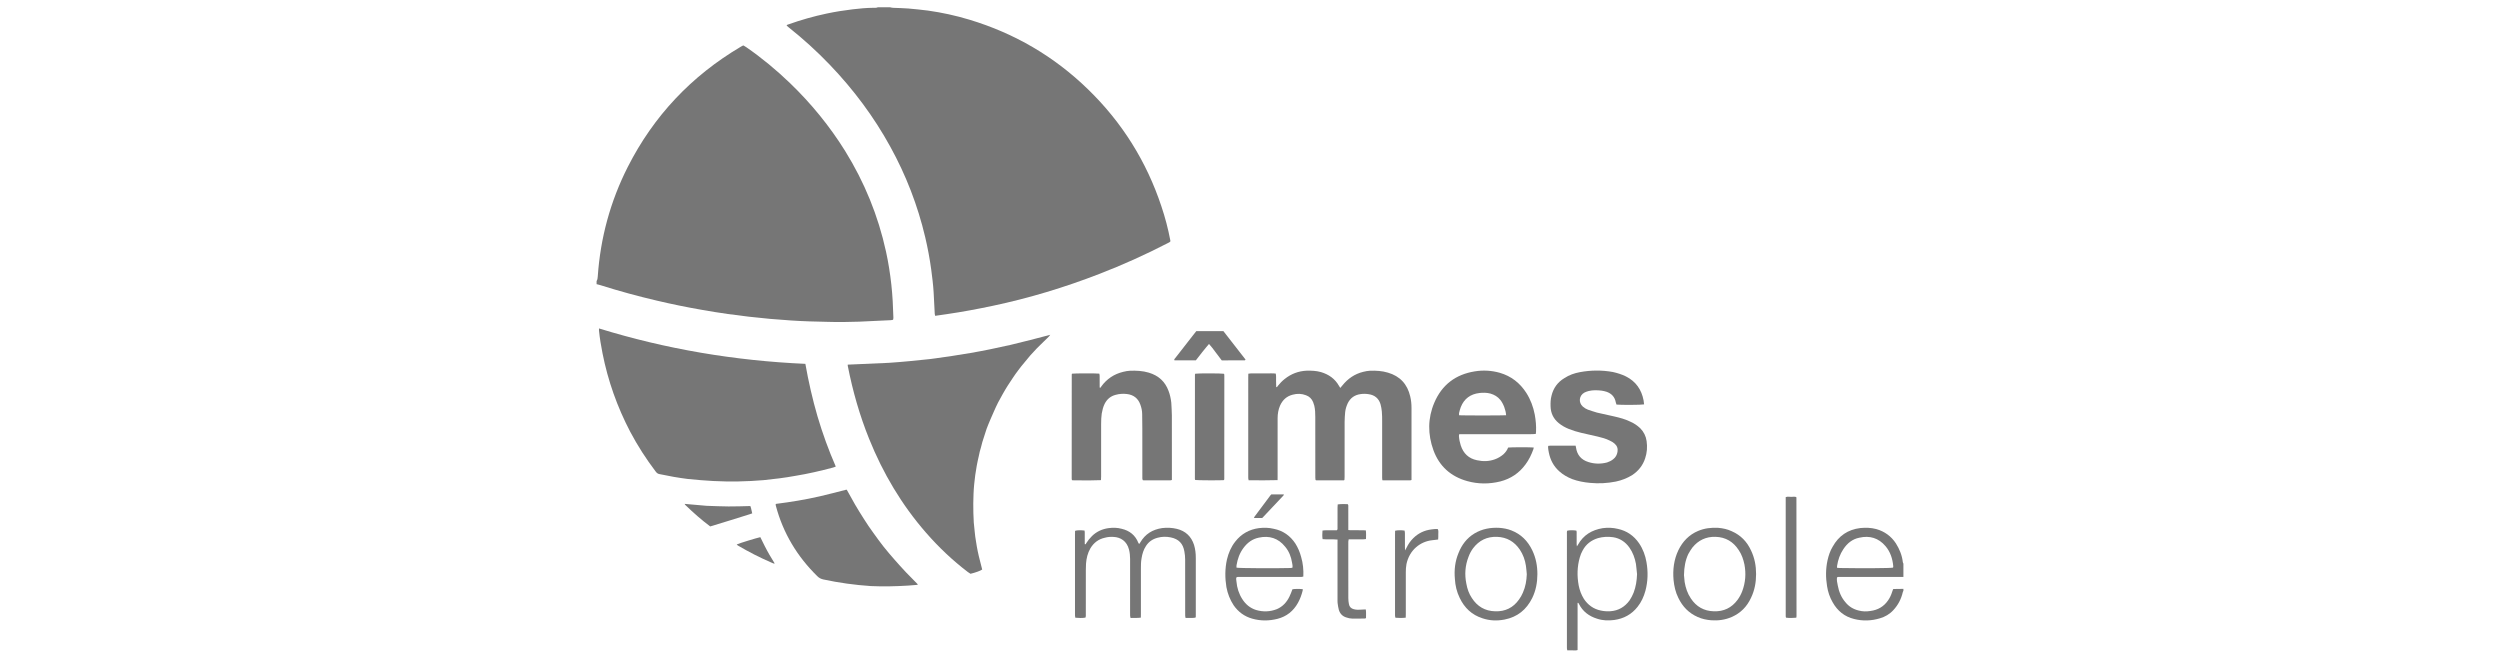 <?xml version="1.0" encoding="utf-8"?>
<!-- Generator: Adobe Illustrator 16.0.0, SVG Export Plug-In . SVG Version: 6.00 Build 0)  -->
<!DOCTYPE svg PUBLIC "-//W3C//DTD SVG 1.1//EN" "http://www.w3.org/Graphics/SVG/1.1/DTD/svg11.dtd">
<svg version="1.1" id="Calque_1" xmlns="http://www.w3.org/2000/svg" xmlns:xlink="http://www.w3.org/1999/xlink" x="0px" y="0px"
	 width="352px" height="92px" viewBox="0 0 352 92" enable-background="new 0 0 352 92" xml:space="preserve">
<g display="none">
	<path display="inline" fill-rule="evenodd" clip-rule="evenodd" fill="#767676" d="M267.441,40.997
		c0.118-2.451,0.132-4.913,0.388-7.35c0.25-2.391,0.629-4.782,1.165-7.124c0.683-2.989,1.705-5.875,3.702-8.297
		c1.472-1.785,3.276-2.962,5.659-3.117c3.233-0.211,6.146,0.618,8.615,2.73c0.574,0.492,0.979,1.254,1.287,1.967
		c0.373,0.861-0.166,1.549-0.699,2.207c-0.763,0.939-1.604,1.845-2.195,2.888c-2.311,4.069-0.342,8.512,3.703,10.047
		c2.748,1.044,6.168-0.364,7.607-3.092c1.198-2.272,1.168-4.673,0.729-7.106c-0.477-2.646-1.683-4.978-3.158-7.192
		c-0.13-0.196-0.061-0.524-0.085-0.791c0.23,0.093,0.517,0.127,0.683,0.286c2.769,2.658,5.523,5.331,8.279,8.002
		c4.052,3.927,8.103,7.855,12.152,11.785c0.541,0.525,1.131,1.014,1.592,1.603c1.2,1.535,1.079,3.937-0.298,5.317
		c-1.895,1.901-3.848,3.745-5.776,5.612c-1.325,1.283-2.653,2.566-3.979,3.85c-3.978,3.852-7.952,7.705-11.938,11.549
		c-0.173,0.166-0.45,0.225-0.679,0.334c0.015-0.287-0.065-0.625,0.058-0.854c0.623-1.16,1.362-2.26,1.941-3.441
		c1.267-2.584,1.771-5.352,1.362-8.191c-0.388-2.691-1.909-5.203-5.222-5.917c-2.566-0.552-5.057,0.39-6.786,2.929
		c-1.609,2.363-1.546,4.865-0.178,7.305c0.547,0.975,1.267,1.877,2.026,2.701c1.17,1.27,1.279,2.324,0.204,3.68
		c-0.914,1.15-2.134,1.887-3.458,2.439c-1.779,0.742-3.639,1.119-5.58,1.004c-1.871-0.109-3.494-0.807-4.864-2.076
		c-1.864-1.725-2.963-3.918-3.82-6.266c-0.925-2.535-1.433-5.166-1.8-7.816c-0.263-1.908-0.347-3.842-0.444-5.768
		c-0.065-1.275-0.013-2.556-0.013-3.834C267.561,40.998,267.501,40.997,267.441,40.997z"/>
	<path display="inline" fill-rule="evenodd" clip-rule="evenodd" fill="#767676" d="M34.313,37.772
		c0.003-5.247,1.238-9.147,4.175-12.388c1.732-1.912,3.873-3.228,6.391-3.927c2.05-0.57,4.13-0.648,6.167-0.216
		c3.364,0.716,6.184,2.367,7.86,5.518c0.872,1.639,1.161,3.368,0.176,5.101c-0.671,1.18-2.072,1.775-3.398,1.464
		c-1.436-0.337-2.422-1.53-2.499-2.942c-0.052-0.947,0.214-1.763,0.741-2.54c0.134-0.197,0.155-0.624,0.03-0.816
		c-0.742-1.142-1.849-1.816-3.142-2.153c-3.835-0.996-6.645,1.146-8.131,4.012c-1.094,2.108-1.621,4.351-1.642,6.709
		c-0.013,1.315-0.048,2.646,0.13,3.942c0.427,3.106,1.486,5.939,4.081,7.942c2.471,1.91,6.291,1.658,8.418-0.52
		c0.691-0.707,0.715-0.929,0.186-1.769c-1.132-1.798-0.508-4.137,1.455-4.89c2.125-0.814,3.991,0.207,4.38,2.542
		c0.452,2.715-0.836,4.802-2.783,6.517c-2.771,2.443-6.079,3.293-9.691,2.963c-5.196-0.475-8.895-3.223-11.226-7.799
		C34.778,42.141,34.281,39.542,34.313,37.772z"/>
	<path display="inline" fill-rule="evenodd" clip-rule="evenodd" fill="#767676" d="M239.564,40.921
		c-0.026-1.34,0.568-2.369,1.474-3.25c2.302-2.236,4.614-4.46,6.923-6.689c3.785-3.655,7.57-7.311,11.354-10.968
		c0.98-0.947,1.955-1.9,2.933-2.851c0.075-0.073,0.141-0.178,0.231-0.208c0.2-0.068,0.413-0.099,0.62-0.145
		c-0.02,0.21,0.036,0.474-0.069,0.623c-0.649,0.926-1.362,1.808-2.004,2.739c-1.871,2.717-3.422,5.599-4.525,8.721
		c-1.11,3.143-1.806,6.355-1.91,9.692c-0.032,1.043-0.232,2.096-0.144,3.125c0.198,2.289,0.446,4.58,0.826,6.843
		c0.604,3.586,1.963,6.922,3.824,10.027c1.14,1.898,2.492,3.67,3.725,5.516c0.174,0.262,0.365,0.818,0.266,0.9
		c-0.385,0.324-0.605-0.139-0.836-0.361c-2.819-2.727-5.625-5.465-8.442-8.193c-3.931-3.805-7.865-7.607-11.804-11.406
		c-0.828-0.798-1.779-1.499-2.143-2.659C239.716,41.908,239.661,41.408,239.564,40.921z"/>
	<path display="inline" fill-rule="evenodd" clip-rule="evenodd" fill="#767676" d="M189.529,37.254c0,1.344-0.069,2.692,0.02,4.03
		c0.089,1.352,0.246,2.712,0.534,4.034c0.35,1.602,1.35,2.432,2.839,2.612c1.561,0.189,3.146-0.555,3.869-1.834
		c0.642-1.134,0.968-2.361,0.979-3.662c0.015-1.931,0.004-3.862,0.003-5.794c0-0.167,0-0.336-0.012-0.503
		c-0.087-1.252-0.707-1.86-1.954-1.915c-1.111-0.05-1.47-0.687-1.012-1.71c0.516-1.149,1.473-1.8,2.592-2.116
		c0.992-0.28,2.054-0.392,3.088-0.415c1.381-0.03,2.386,0.803,2.583,2.168c0.165,1.148,0.146,2.326,0.158,3.491
		c0.022,2.121,0.02,4.241,0.001,6.361c-0.01,1.089-0.115,2.179-0.099,3.267c0.009,0.62,0.082,1.272,0.294,1.848
		c0.329,0.893,1.096,1.238,2.021,1.16c0.551-0.049,0.714,0.176,0.775,0.695c0.139,1.176-0.586,1.828-1.439,2.291
		c-1.264,0.688-2.654,1.035-4.109,0.984c-1.227-0.043-2.139-0.895-2.555-2.326c-0.175-0.6-0.346-0.668-0.78-0.211
		c-1.423,1.5-3.179,2.334-5.212,2.48c-3.025,0.221-6.072-1.133-7.262-4.342c-0.573-1.544-0.67-3.147-0.674-4.765
		c-0.004-1.932,0.02-3.864-0.013-5.795c-0.011-0.662-0.124-1.327-0.245-1.98c-0.104-0.554-0.542-0.824-1.043-0.982
		c-0.197-0.062-0.415-0.059-0.621-0.1c-0.37-0.072-1.043-0.118-1.058-0.24c-0.069-0.576-0.116-1.247,0.12-1.747
		c0.466-0.993,1.411-1.58,2.434-1.85c0.998-0.263,2.056-0.398,3.088-0.404c1.536-0.01,2.605,1.071,2.659,2.611
		c0.054,1.551,0.011,3.106,0.011,4.659C189.517,37.254,189.523,37.254,189.529,37.254z"/>
	<path display="inline" fill-rule="evenodd" clip-rule="evenodd" fill="#767676" d="M81.466,41.131c0,1.596,0.053,3.194-0.013,4.787
		c-0.09,2.185,0.74,2.583,2.467,2.957c0.505,0.109,0.559,0.268,0.484,0.758c-0.243,1.604-1.494,2.371-3.097,2.5
		c-1.676,0.137-3.12-0.344-4.095-1.809c-0.307-0.461-0.589-0.338-0.938-0.088c-1.819,1.307-3.827,2.143-6.089,2
		c-2.987-0.189-5.496-1.355-6.749-4.252c-1.375-3.179-0.44-6.865,3.057-8.505c2.93-1.375,5.97-1.325,9.03-0.547
		c0.547,0.14,0.708,0.009,0.687-0.488c-0.049-1.106-0.009-2.229-0.194-3.313c-0.228-1.329-1.232-1.971-2.484-2.276
		c-1.13-0.274-2.214,0.005-3.283,0.297c-0.151,0.042-0.271,0.5-0.268,0.764c0.021,1.24-0.188,2.409-1.394,3.011
		c-1.793,0.896-3.874-0.017-4.072-2.112c-0.191-2.02,1.268-3.42,2.855-4.165c2.194-1.029,4.524-1.118,6.891-1.004
		c1.7,0.082,3.333,0.387,4.78,1.326c1.156,0.751,1.976,1.792,2.098,3.2c0.201,2.313,0.316,4.633,0.469,6.95
		C81.561,41.126,81.514,41.128,81.466,41.131z M76.216,44.712c0-0.293-0.026-0.589,0.005-0.879c0.112-1.054-0.458-1.639-1.347-2.012
		c-1.077-0.451-2.185-0.459-3.325-0.288c-2.723,0.409-3.591,3.083-2.449,5.13c0.838,1.503,2.864,2.224,4.55,1.513
		C75.742,47.293,76.429,46.938,76.216,44.712z"/>
	<path display="inline" fill-rule="evenodd" clip-rule="evenodd" fill="#767676" d="M168.905,29.607
		c3.982,0.025,7.219,1.508,9.357,4.969c1.425,2.305,1.822,4.855,1.565,7.542c-0.19,2.006-0.786,3.843-1.955,5.488
		c-1.462,2.057-3.403,3.416-5.845,4.09c-1.94,0.537-3.902,0.635-5.848,0.199c-3.117-0.695-5.521-2.432-7.107-5.242
		c-1.207-2.139-1.472-4.459-1.344-6.864c0.228-4.307,3.175-8.098,7.169-9.516C166.205,29.809,167.528,29.604,168.905,29.607z
		 M173.913,41.341c0.101-1.99-0.147-4.155-1.34-6.111c-0.891-1.46-2.129-2.472-3.909-2.461c-1.733,0.011-2.991,0.905-3.853,2.407
		c-0.719,1.251-1.002,2.63-1.081,4.021c-0.069,1.221,0.102,2.459,0.215,3.686c0.143,1.534,0.704,2.921,1.639,4.145
		c0.865,1.135,2.047,1.814,3.451,1.775c1.493-0.041,2.713-0.785,3.554-2.064C173.619,45.172,173.934,43.421,173.913,41.341z"/>
	<path display="inline" fill-rule="evenodd" clip-rule="evenodd" fill="#767676" d="M145.817,40.23c0-1.974,0.001-3.947,0-5.92
		c0-0.951-0.002-0.938-0.922-0.959c-0.607-0.014-1.213-0.066-1.819-0.111c-0.463-0.034-0.64-0.35-0.7-0.758
		c-0.191-1.297,0.608-2.25,1.978-2.359c1.437-0.116,1.451-0.116,1.434-1.563c-0.022-1.8,0.167-3.565,0.954-5.205
		c0.977-2.039,2.614-3.246,4.819-3.757c1.678-0.389,3.342-0.332,4.987,0.053c1.789,0.418,3.426,1.149,4.401,2.849
		c0.91,1.587,0.506,3.472-0.923,4.389c-0.957,0.615-2.297,0.504-3.228-0.267c-0.819-0.679-1.188-2.009-0.822-2.974
		c0.291-0.766,0.29-0.769-0.481-1.09c-1.594-0.665-3.433-0.054-3.991,1.418c-0.263,0.691-0.372,1.463-0.423,2.208
		c-0.069,1.023-0.021,2.056-0.018,3.084c0.003,0.759,0.077,0.84,0.821,0.845c1.281,0.007,2.561,0.001,3.841,0.003
		c0.898,0.001,1.269,0.36,1.172,1.253c-0.131,1.214-0.746,2.083-2.132,2.084c-0.945,0.001-1.889,0.008-2.834,0.005
		c-0.401-0.001-0.646,0.153-0.645,0.585c0.008,4.072-0.029,8.145,0.044,12.216c0.036,2.072,1.028,2.25,2.425,2.583
		c0.428,0.102,0.799,0.127,0.903,0.664c0.105,0.543,0.058,1.078-0.404,1.357c-0.559,0.338-1.195,0.664-1.828,0.738
		c-1.433,0.17-2.887,0.273-4.326,0.23c-1.265-0.037-2.537-0.238-3.777-0.498c-0.94-0.199-1.321-1.039-1.013-1.961
		c0.066-0.197,0.302-0.393,0.505-0.477c1.636-0.684,1.991-1.176,2-2.936C145.824,44.05,145.816,42.14,145.817,40.23z"/>
	<path display="inline" fill-rule="evenodd" clip-rule="evenodd" fill="#767676" d="M133.345,40.94
		c-2.036,0.001-4.073,0.004-6.109-0.002c-0.429-0.001-0.79,0.063-0.691,0.612c0.277,1.544,0.754,3.002,1.878,4.168
		c1.595,1.651,3.602,2.141,5.801,2.008c1.753-0.104,3.282-0.783,4.573-1.985c0.52-0.483,1.019-0.417,1.132,0.279
		c0.126,0.776,0.178,1.68-0.101,2.385c-0.697,1.766-2.262,2.658-3.982,3.193c-2.171,0.676-4.412,0.842-6.642,0.318
		c-2.863-0.672-5.106-2.281-6.655-4.786c-1.621-2.62-1.958-5.463-1.402-8.467c0.428-2.31,1.343-4.352,3.02-6.017
		c1.997-1.983,4.426-2.943,7.229-3.037c2.212-0.073,4.316,0.263,6.129,1.623c1.825,1.369,2.895,3.195,3.204,5.48
		c0.169,1.256,0.064,2.452-0.371,3.636c-0.165,0.45-0.445,0.598-0.905,0.595C137.418,40.931,135.382,40.94,133.345,40.94z
		 M130.848,37.907c1.175,0,2.35,0.006,3.525-0.002c0.818-0.005,1.062-0.231,1.019-1.063c-0.024-0.471-0.137-0.952-0.294-1.399
		c-0.937-2.666-4.429-3.564-6.66-1.706c-1.071,0.893-1.538,2.1-1.777,3.438c-0.099,0.55,0.079,0.736,0.6,0.733
		C128.455,37.9,129.651,37.906,130.848,37.907z"/>
	<path display="inline" fill-rule="evenodd" clip-rule="evenodd" fill="#767676" d="M112.403,32.418
		c0.796-0.721,1.448-1.442,2.224-1.986c1.595-1.118,3.477-1.218,4.93-0.196c1.191,0.839,1.56,2.364,0.933,3.951
		c-0.48,1.215-1.736,1.917-3.118,1.669c-0.762-0.138-1.41-0.525-1.817-1.227c-0.156-0.268-0.309-0.537-0.481-0.836
		c-1.335,0.484-1.845,1.602-2.102,2.792c-0.241,1.114-0.314,2.278-0.345,3.423c-0.052,1.972-0.02,3.945-0.012,5.918
		c0.007,1.827,0.534,2.497,2.277,2.93c0.875,0.219,1.271,1.307,0.611,1.934c-0.425,0.404-1.059,0.748-1.632,0.809
		c-1.622,0.172-3.262,0.264-4.892,0.229c-1.031-0.021-2.068-0.271-3.079-0.52c-0.747-0.182-1.092-0.793-1.038-1.521
		c0.033-0.455,0.19-0.783,0.688-0.924c1.366-0.387,1.935-1.363,1.934-2.733c-0.001-3.357-0.009-6.716,0.006-10.074
		c0.008-1.813-1.106-2.134-2.36-1.887c-0.418,0.082-0.544-0.048-0.646-0.429c-0.222-0.827-0.049-1.552,0.528-2.147
		c1.221-1.261,2.758-1.818,4.486-1.749c1.203,0.048,1.987,0.786,2.489,1.851C112.105,31.952,112.269,32.188,112.403,32.418z"/>
	<path display="inline" fill-rule="evenodd" clip-rule="evenodd" fill="#767676" d="M94.473,32.62
		c0.175-0.282,0.326-0.584,0.531-0.844c1.02-1.293,2.35-2.047,3.986-2.266c1.409-0.188,3.166,0.903,3.532,2.209
		c0.499,1.773-0.258,3.432-1.85,4.056c-1.191,0.466-2.776-0.181-3.367-1.375c-0.305-0.615-0.51-0.685-1.047-0.261
		c-1.021,0.807-1.504,1.966-1.57,3.182c-0.159,2.928-0.212,5.864-0.217,8.797c-0.003,1.654,0.687,2.378,2.307,2.742
		c0.35,0.078,0.696,0.086,0.761,0.578c0.075,0.574,0.214,1.17-0.329,1.559c-0.381,0.275-0.84,0.521-1.295,0.598
		c-2.417,0.402-4.847,0.377-7.264,0.006c-0.513-0.078-1.051-0.34-1.459-0.666c-0.795-0.635-0.583-1.781,0.37-2.113
		c1.296-0.451,1.846-1.391,1.852-2.688c0.016-3.379,0.017-6.759,0-10.139c-0.007-1.381-0.843-2.064-2.22-1.883
		c-0.734,0.096-0.87-0.025-0.918-0.765c-0.058-0.893,0.322-1.578,0.983-2.133c0.979-0.824,2.143-1.221,3.386-1.372
		c1.585-0.192,2.715,0.554,3.363,2.148c0.054,0.132,0.105,0.267,0.158,0.4C94.269,32.466,94.371,32.543,94.473,32.62z"/>
	<path display="inline" fill-rule="evenodd" clip-rule="evenodd" fill="#767676" d="M216.062,32.499
		c0.78-0.729,1.427-1.454,2.19-2.019c1.668-1.232,3.734-1.251,5.13-0.138c1.089,0.87,1.319,2.287,0.921,3.487
		c-0.51,1.528-1.583,2.199-3.061,2.044c-0.875-0.093-1.584-0.512-2.035-1.303c-0.144-0.252-0.293-0.5-0.45-0.768
		c-1.033,0.307-1.565,1.093-1.82,1.97c-0.336,1.155-0.599,2.364-0.656,3.562c-0.104,2.137-0.049,4.282-0.016,6.423
		c0.009,0.556,0.153,1.118,0.291,1.663c0.248,0.977,1.11,1.191,1.917,1.402c0.516,0.135,0.903,0.273,0.928,0.9
		c0.034,0.881-0.135,1.387-0.825,1.568c-1.004,0.264-2.042,0.514-3.071,0.537c-1.608,0.039-3.226-0.076-4.832-0.211
		c-0.519-0.043-1.039-0.303-1.514-0.549c-0.481-0.25-0.707-0.711-0.631-1.27c0.07-0.516,0.316-0.844,0.871-1.006
		c1.434-0.418,1.829-1.597,1.846-2.896c0.045-3.253,0.086-6.51-0.015-9.761c-0.046-1.482-0.509-2.234-2.396-1.987
		c-0.48,0.063-0.621-0.052-0.689-0.515c-0.178-1.217,0.339-2.081,1.317-2.7c1.286-0.815,2.66-1.327,4.224-0.999
		c0.945,0.199,1.512,0.843,1.93,1.656C215.766,31.882,215.904,32.179,216.062,32.499z"/>
	<path display="inline" fill-rule="evenodd" clip-rule="evenodd" fill="#767676" d="M177.524,70.512
		c0.001,0.777-0.022,1.555,0.005,2.332c0.06,1.609,0.136,3.221,0.227,4.83c0.043,0.766,0.066,0.766-0.72,0.771
		c-0.546,0.002-1.093-0.02-1.638,0.006c-0.451,0.02-0.646-0.148-0.659-0.611c-0.006-0.227-0.149-0.451-0.23-0.676
		c-0.206,0.109-0.444,0.186-0.612,0.338c-0.888,0.807-1.92,1.24-3.12,1.305c-2.557,0.137-4.558-0.621-5.585-3.137
		c-0.714-1.746-0.871-3.594-0.617-5.488c0.175-1.301,0.423-2.559,1.065-3.713c0.892-1.602,2.219-2.643,3.999-3.102
		c2.463-0.637,4.863-0.252,7.245,0.432c0.451,0.131,0.661,0.398,0.652,0.918C177.506,66.648,177.524,68.58,177.524,70.512z
		 M174.13,70.154c0-1.193,0.016-2.391-0.014-3.586c-0.006-0.236-0.127-0.613-0.297-0.684c-1.703-0.721-4.118-0.6-5.113,1.604
		c-0.986,2.186-1.024,4.469-0.372,6.744c0.49,1.713,1.713,2.398,3.55,2.07c1.095-0.195,2.313-1.295,2.254-3.002
		C174.102,72.254,174.132,71.205,174.13,70.154z"/>
	<path display="inline" fill-rule="evenodd" clip-rule="evenodd" fill="#767676" d="M107.253,76.963
		c-0.286,0.18-0.487,0.254-0.617,0.395c-1.063,1.16-2.425,1.502-3.929,1.467c-2.339-0.057-4.068-1.045-4.942-3.287
		c-0.211-0.541-0.375-1.117-0.453-1.691c-0.264-1.963-0.273-3.926,0.314-5.838c0.696-2.262,2.104-3.898,4.428-4.584
		c2.239-0.658,4.471-0.41,6.694,0.176c1.656,0.436,1.358,0.316,1.367,1.91c0.018,3.064-0.017,6.129,0.018,9.193
		c0.011,1.002,0.156,2.004,0.263,3.002c0.057,0.525-0.083,0.793-0.672,0.748c-0.542-0.039-1.093-0.041-1.636,0.002
		c-0.561,0.043-0.762-0.188-0.734-0.721C107.366,77.533,107.305,77.328,107.253,76.963z M106.727,70.191
		c0-1.219,0.016-2.436-0.014-3.654c-0.005-0.232-0.137-0.605-0.303-0.668c-2.279-0.859-4.562-0.307-5.431,2.486
		c-0.502,1.617-0.506,3.281-0.273,4.92c0.231,1.623,1.049,3.264,3.395,3.072c1.43-0.115,2.615-1.248,2.626-2.691
		C106.735,72.5,106.728,71.346,106.727,70.191z"/>
	<path display="inline" fill-rule="evenodd" clip-rule="evenodd" fill="#767676" d="M148.211,76.781
		c-0.471,0.408-0.841,0.703-1.184,1.027c-1.402,1.326-4.947,1.281-6.305,0.332c-1.193-0.834-1.774-2.02-1.809-3.361
		c-0.094-3.609-0.044-7.221-0.059-10.832c-0.001-0.379,0.166-0.521,0.534-0.516c0.692,0.014,1.388,0.035,2.078-0.008
		c0.601-0.037,0.8,0.17,0.794,0.781c-0.027,2.791-0.027,5.584,0,8.377c0.006,0.664,0.101,1.338,0.239,1.99
		c0.251,1.186,1.299,1.84,2.513,1.637c1.566-0.26,2.74-1.711,2.709-3.15c-0.063-2.959-0.005-5.92-0.029-8.879
		c-0.005-0.574,0.161-0.797,0.747-0.756c0.605,0.043,1.217,0.01,1.826,0.01c0.881,0.002,0.885,0.004,0.885,0.863
		c0.001,3.17-0.02,6.34,0.011,9.512c0.012,1.338,0.113,2.678,0.211,4.014c0.035,0.477-0.11,0.65-0.583,0.629
		c-0.565-0.027-1.134-0.025-1.7-0.002c-0.51,0.02-0.727-0.213-0.751-0.703C148.324,77.467,148.267,77.189,148.211,76.781z"/>
	<path display="inline" fill-rule="evenodd" clip-rule="evenodd" fill="#767676" d="M181.315,71.264
		c0-2.203,0.031-4.406-0.013-6.609c-0.024-1.221-0.081-1.221,1.17-1.221c0.189,0,0.378,0,0.566,0c0.951,0,0.939,0.004,1.155,0.896
		c0.051,0.211,0.202,0.396,0.307,0.594c0.201-0.121,0.454-0.197,0.597-0.367c1.557-1.861,5.673-1.963,7.168-0.537
		c0.646,0.617,1.095,1.342,1.263,2.193c0.161,0.816,0.231,1.662,0.239,2.498c0.027,2.959,0.012,5.92,0.01,8.881
		c0,0.818-0.031,0.848-0.853,0.854c-0.651,0.002-1.302-0.018-1.952,0.004c-0.521,0.018-0.691-0.203-0.688-0.715
		c0.018-2.645,0.012-5.291,0.004-7.936c-0.001-0.607-0.027-1.217-0.064-1.822c-0.137-2.193-1.796-2.686-3.506-1.996
		c-1.336,0.537-1.86,1.715-1.876,3.084c-0.033,2.834-0.009,5.668-0.011,8.504c-0.001,0.873-0.004,0.875-0.874,0.877
		c-0.567,0.002-1.134,0.002-1.701,0c-0.842-0.002-0.845-0.004-0.845-0.818c-0.002-2.121-0.001-4.242-0.001-6.361
		C181.379,71.266,181.348,71.264,181.315,71.264z"/>
	<path display="inline" fill-rule="evenodd" clip-rule="evenodd" fill="#767676" d="M220.941,75.137
		c0.284,0.58,0.604,1.168,0.85,1.787c0.059,0.15-0.076,0.514-0.218,0.584c-0.802,0.398-1.603,0.852-2.46,1.07
		c-2.053,0.52-4.115,0.52-6.054-0.477c-1.773-0.912-2.701-2.477-3.001-4.389c-0.181-1.148-0.325-2.346-0.208-3.494
		c0.264-2.594,1.194-4.92,3.61-6.27c2.115-1.182,4.338-1.283,6.562-0.225c1.372,0.654,1.917,2.691,1.737,3.953
		c-0.354,2.494-2.101,3.555-4.263,4.107c-1.147,0.293-2.351,0.381-3.532,0.529c-0.436,0.053-0.626,0.174-0.578,0.668
		c0.221,2.242,2.55,3.863,4.719,3.209C219.037,75.91,219.935,75.516,220.941,75.137z M216.909,65.484
		c-1.116-0.006-1.879,0.43-2.509,1.127c-0.733,0.809-0.988,1.828-1.19,2.861c-0.083,0.42,0.139,0.641,0.567,0.619
		c0.418-0.02,0.846-0.012,1.253-0.098c1.087-0.227,2.177-0.473,3.02-1.283c0.578-0.555,0.801-1.531,0.465-2.264
		C218.178,65.713,217.546,65.445,216.909,65.484z"/>
	<path display="inline" fill-rule="evenodd" clip-rule="evenodd" fill="#767676" d="M123.962,65.098
		c-0.579,0.713-1.09,1.342-1.542,1.898c-0.971-0.471-1.831-0.938-2.729-1.311c-0.699-0.291-1.424-0.238-2.14,0.072
		c-0.635,0.275-0.946,0.768-1.02,1.4c-0.076,0.645,0.145,1.26,0.729,1.561c0.755,0.391,1.583,0.639,2.368,0.975
		c0.842,0.359,1.724,0.666,2.495,1.146c1.712,1.066,1.808,2.781,1.518,4.523c-0.254,1.529-1.252,2.555-2.691,3.053
		c-2.659,0.926-5.229,0.5-7.719-0.68c-0.37-0.174-0.547-0.385-0.289-0.832c0.259-0.449,0.409-0.959,0.605-1.443
		c0.149-0.367,0.334-0.434,0.723-0.232c1.192,0.617,2.414,1.156,3.812,1.113c1.186-0.037,2.087-0.613,2.208-1.473
		c0.172-1.23-0.383-2.01-1.656-2.428c-1.147-0.377-2.305-0.744-3.41-1.227c-1.83-0.797-2.217-2.713-1.99-4.387
		c0.289-2.135,2.572-3.703,4.709-3.764c1.855-0.051,3.591,0.215,5.136,1.301C123.366,64.566,123.622,64.813,123.962,65.098z"/>
	<path display="inline" fill-rule="evenodd" clip-rule="evenodd" fill="#767676" d="M131.217,63.082
		c1.811-0.088,3.361,0.494,4.779,1.523c0.449,0.324,0.495,0.617,0.13,1.021c-0.295,0.326-0.577,0.668-0.832,1.025
		c-0.274,0.383-0.511,0.436-0.914,0.123c-0.994-0.768-2.084-1.34-3.398-1.25c-0.679,0.045-1.272,0.313-1.644,0.902
		c-0.528,0.838-0.314,1.854,0.569,2.33c0.728,0.395,1.534,0.646,2.317,0.932c1.042,0.381,2.052,0.771,2.938,1.502
		c1.887,1.553,1.656,6.139-1.588,7.225c-2.69,0.9-5.276,0.506-7.783-0.689c-0.333-0.158-0.518-0.377-0.291-0.801
		c0.245-0.457,0.395-0.967,0.599-1.447c0.16-0.377,0.366-0.465,0.781-0.244c1.168,0.621,2.374,1.145,3.75,1.107
		c1.238-0.033,2.093-0.578,2.248-1.5c0.19-1.131-0.39-1.961-1.642-2.391c-1.144-0.395-2.308-0.748-3.413-1.232
		c-1.859-0.814-2.282-2.559-2.008-4.369c0.362-2.387,2.577-3.705,4.686-3.766C130.751,63.076,131.004,63.082,131.217,63.082z"/>
	<path display="inline" fill-rule="evenodd" clip-rule="evenodd" fill="#767676" d="M196.842,71.002
		c-0.13-1.844,0.207-3.6,1.251-5.145c1.202-1.783,2.9-2.688,5.072-2.789c2.189-0.102,4.033,0.529,5.506,2.193
		c0.355,0.4,0.332,0.652-0.08,0.961c-0.402,0.301-0.779,0.637-1.152,0.973c-0.347,0.313-0.622,0.303-0.966-0.045
		c-0.717-0.723-1.518-1.285-2.605-1.357c-1.824-0.123-2.961,1.184-3.369,2.77c-0.389,1.51-0.377,3.002-0.042,4.533
		c0.431,1.977,2.077,3.283,4.074,2.959c0.823-0.135,1.62-0.504,2.392-0.85c0.416-0.188,0.67-0.277,0.903,0.207
		c0.218,0.449,0.501,0.869,0.747,1.307c0.182,0.326,0.125,0.568-0.209,0.793c-1.756,1.195-3.718,1.439-5.77,1.283
		c-2.875-0.217-4.947-2.166-5.512-4.928c-0.066-0.328-0.209-0.648-0.229-0.979C196.816,72.262,196.842,71.631,196.842,71.002z"/>
	<path display="inline" fill-rule="evenodd" clip-rule="evenodd" fill="#767676" d="M158.106,65.346
		c0.252-0.305,0.389-0.436,0.483-0.592c1.051-1.742,3.201-2.064,5.003-1.367c0.174,0.066,0.391,0.359,0.373,0.521
		c-0.08,0.727-0.217,1.447-0.377,2.16c-0.081,0.361-0.338,0.303-0.646,0.211c-0.73-0.215-1.422-0.469-2.259-0.244
		c-1.105,0.295-2.061,1.594-2.07,2.791c-0.016,1.973-0.011,3.947-0.014,5.922c-0.001,1.027-0.018,2.057,0.007,3.086
		c0.012,0.471-0.17,0.633-0.627,0.617c-0.692-0.023-1.388-0.033-2.079,0.002c-0.562,0.027-0.72-0.207-0.718-0.74
		c0.016-3.633,0.025-7.266-0.003-10.898c-0.007-0.916-0.15-1.832-0.242-2.746c-0.045-0.453,0.12-0.66,0.597-0.639
		c0.544,0.025,1.092,0.02,1.637,0c0.364-0.012,0.53,0.145,0.596,0.492C157.846,64.346,157.965,64.764,158.106,65.346z"/>
</g>
<g>
	<path fill-rule="evenodd" clip-rule="evenodd" fill="#767676" d="M125.303,1.021c0.148,0.027,0.288,0.077,0.435,0.079
		c0.711,0.032,1.425,0.04,2.132,0.095c0.927,0.084,1.86,0.174,2.788,0.294c1.968,0.277,3.908,0.7,5.812,1.275
		c6.379,1.923,11.951,5.173,16.721,9.81c4.785,4.642,8.238,10.156,10.336,16.485c0.525,1.551,0.936,3.127,1.244,4.74
		c0.011,0.048,0.019,0.104,0.027,0.17c-0.091,0.141-0.246,0.193-0.387,0.268c-3.146,1.626-6.356,3.069-9.652,4.343
		c-4.881,1.89-9.861,3.397-14.963,4.476c-2.15,0.455-4.285,0.854-6.439,1.169c-0.557,0.082-1.114,0.162-1.688,0.245
		c-0.023-0.109-0.051-0.185-0.056-0.268c-0.051-1.03-0.096-2.045-0.16-3.072c-0.065-1.059-0.197-2.117-0.339-3.187
		c-0.209-1.53-0.492-3.044-0.845-4.543c-1.05-4.464-2.697-8.719-4.91-12.734c-2.317-4.222-5.186-8.062-8.517-11.538
		c-1.817-1.9-3.761-3.658-5.821-5.297c-0.081-0.056-0.156-0.126-0.233-0.204c-0.011-0.01-0.014-0.015-0.03-0.06
		c0.058-0.083,0.159-0.097,0.247-0.131c1.764-0.63,3.558-1.139,5.391-1.527c1.201-0.253,2.424-0.451,3.637-0.594
		c0.97-0.113,1.945-0.21,2.925-0.216c0.221,0,0.446,0.025,0.657-0.079C124.178,1.021,124.747,1.021,125.303,1.021z"/>
	<path fill-rule="evenodd" clip-rule="evenodd" fill="#767676" d="M84,39.565c0.13-0.191,0.148-0.403,0.165-0.637
		c0.369-5.415,1.769-10.574,4.225-15.421c3.647-7.188,8.959-12.808,15.898-16.918c0.089-0.05,0.18-0.098,0.271-0.151
		c0.027-0.015,0.063-0.023,0.12-0.037c0.123,0.071,0.252,0.151,0.394,0.242c2.193,1.513,4.245,3.216,6.174,5.072
		c2.971,2.866,5.567,6.039,7.751,9.548c2.718,4.385,4.649,9.106,5.75,14.153c0.336,1.533,0.579,3.077,0.753,4.649
		c0.171,1.552,0.244,3.095,0.288,4.655c0.002,0.071-0.007,0.145-0.019,0.226c-0.004,0.02-0.029,0.043-0.052,0.088
		c-0.084,0.015-0.185,0.04-0.286,0.046c-1.492,0.07-2.995,0.142-4.489,0.211c-1.47,0.049-2.932,0.071-4.405,0.025
		c-1.721-0.033-3.442-0.078-5.16-0.194c-0.991-0.087-1.983-0.14-2.973-0.227c-0.996-0.089-2.002-0.201-3.005-0.31
		c-0.97-0.114-1.944-0.244-2.914-0.374c-1.214-0.177-2.435-0.36-3.643-0.582c-2.121-0.367-4.223-0.798-6.317-1.291
		c-2.683-0.628-5.334-1.347-7.968-2.182c-0.182-0.063-0.372-0.091-0.558-0.146C84,39.864,84,39.725,84,39.565z"/>
	<path fill-rule="evenodd" clip-rule="evenodd" fill="#767676" d="M268,83.188c-0.031,0.075-0.075,0.122-0.088,0.194
		c-0.223,0.959-0.658,1.807-1.331,2.525c-0.527,0.578-1.181,0.949-1.916,1.159c-1.191,0.354-2.394,0.393-3.594,0.09
		c-1.354-0.327-2.358-1.146-3.033-2.354c-0.409-0.703-0.662-1.467-0.786-2.258c-0.202-1.229-0.201-2.453,0.067-3.667
		c0.147-0.653,0.363-1.315,0.719-1.9c0.852-1.536,2.149-2.414,3.889-2.628c0.767-0.072,1.504-0.055,2.241,0.14
		c1.19,0.332,2.119,1.018,2.778,2.024c0.52,0.823,0.868,1.699,0.972,2.64c0.008,0.074,0.054,0.157,0.082,0.202
		c0,0.643,0,1.245,0,1.873c-2.991,0.002-5.998,0.002-8.989,0.004c-0.063,0-0.114,0-0.179,0.002c-0.031,0-0.063,0.004-0.075,0.024
		c-0.021,0.002-0.036,0.008-0.05,0.016s-0.025,0.016-0.057,0.016c-0.051,0.375,0.021,0.752,0.106,1.131
		c0.158,0.868,0.483,1.681,1.071,2.364c0.493,0.615,1.115,0.994,1.88,1.177c0.544,0.147,1.092,0.153,1.638,0.064
		c1.052-0.136,1.897-0.612,2.503-1.502c0.248-0.359,0.43-0.746,0.562-1.175c0.049-0.134,0.093-0.263,0.138-0.389
		c0.049-0.02,0.063-0.029,0.078-0.029c0.454-0.008,0.914-0.014,1.374-0.02C268,83.008,268,83.093,268,83.188z M266.523,79.923
		c0.013-0.027,0.034-0.053,0.039-0.07c0.009-0.031,0.012-0.095,0.007-0.142c-0.095-1.041-0.405-2.009-1.087-2.811
		c-0.976-1.156-2.234-1.525-3.68-1.193c-0.983,0.192-1.706,0.777-2.259,1.616c-0.477,0.713-0.749,1.488-0.882,2.347
		c-0.015,0.072-0.002,0.183-0.002,0.276c0.123,0.01,0.248,0.027,0.359,0.029C262.225,80.029,266.18,80.006,266.523,79.923z"/>
	<path fill-rule="evenodd" clip-rule="evenodd" fill="#767676" d="M113.395,51.229c0.447,2.518,1.002,4.967,1.712,7.406
		c0.705,2.382,1.556,4.734,2.569,7.056c-0.152,0.055-0.275,0.122-0.397,0.144c-1.749,0.467-3.509,0.874-5.289,1.164
		c-1.482,0.273-2.963,0.452-4.458,0.604c-2.369,0.202-4.734,0.247-7.112,0.123c-1.195-0.07-2.395-0.159-3.589-0.288
		c-1.323-0.165-2.637-0.399-3.945-0.678c-0.248-0.029-0.419-0.163-0.569-0.369c-1.347-1.779-2.54-3.627-3.583-5.599
		c-1.833-3.506-3.135-7.176-3.9-11.047c-0.213-1.061-0.388-2.127-0.496-3.199c-0.009-0.083-0.001-0.168-0.001-0.302
		C93.812,49.164,103.469,50.788,113.395,51.229z"/>
	<path fill-rule="evenodd" clip-rule="evenodd" fill="#767676" d="M119.356,51.342c1.951-0.072,3.87-0.175,5.795-0.255
		c1.932-0.126,3.84-0.324,5.756-0.526c1.916-0.244,3.82-0.528,5.715-0.856c1.911-0.33,3.786-0.719,5.675-1.148
		c1.857-0.44,3.72-0.926,5.581-1.418c-0.26,0.379-0.618,0.628-0.914,0.948c-0.335,0.318-0.65,0.62-0.954,0.938
		c-0.309,0.328-0.644,0.678-0.938,1.012c-0.283,0.346-0.592,0.693-0.86,1.037c-0.286,0.329-0.556,0.679-0.823,1.034
		c-0.265,0.357-0.536,0.717-0.772,1.086c-0.271,0.397-0.502,0.782-0.757,1.147c-0.247,0.377-0.451,0.764-0.681,1.15
		c-0.223,0.391-0.436,0.796-0.647,1.179c-0.199,0.387-0.377,0.791-0.56,1.197c-0.187,0.421-0.364,0.806-0.536,1.222
		c-0.182,0.44-0.359,0.849-0.52,1.284c-0.143,0.431-0.284,0.835-0.409,1.265c-0.149,0.423-0.267,0.847-0.371,1.295
		c-0.136,0.408-0.234,0.844-0.322,1.284c-0.113,0.439-0.194,0.899-0.285,1.343c-0.071,0.454-0.143,0.874-0.215,1.336
		c-0.043,0.42-0.104,0.867-0.15,1.302c-0.05,0.447-0.066,0.886-0.09,1.337c-0.025,0.437-0.032,0.888-0.036,1.334
		c-0.004,0.459-0.002,0.913,0.013,1.378c0.018,0.44,0.043,0.89,0.058,1.326c0.034,0.449,0.078,0.89,0.135,1.335
		c0.037,0.45,0.102,0.88,0.181,1.338c0.058,0.436,0.152,0.905,0.233,1.337c0.099,0.454,0.184,0.868,0.306,1.304
		c0.095,0.425,0.214,0.854,0.33,1.303c-0.277,0.19-0.933,0.424-1.645,0.599c-0.104-0.057-0.249-0.169-0.372-0.245
		c-2.164-1.646-4.119-3.506-5.896-5.544c-3.437-3.943-6.059-8.372-8.008-13.211c-1.339-3.32-2.31-6.733-3.005-10.269
		C119.356,51.472,119.36,51.45,119.356,51.342z"/>
	<path fill-rule="evenodd" clip-rule="evenodd" fill="#767676" d="M179.883,67.601c-0.4,0.033-3.613,0.041-4.076,0.016
		c-0.015-0.097-0.045-0.165-0.052-0.262c-0.009-0.084-0.003-0.21-0.003-0.309c0-4.626,0-9.265,0.001-13.888
		c0-0.175,0.007-0.352,0.011-0.542c0.473-0.078,0.886-0.031,1.315-0.041c0.42-0.01,0.825-0.006,1.245,0
		c0.432,0.006,0.852-0.029,1.299,0.025c0.082,0.33,0.033,0.656,0.047,1.002c0.022,0.288-0.006,0.595,0.022,0.911
		c0.132,0.008,0.177-0.085,0.203-0.153c0.306-0.375,0.627-0.719,1.002-1.01c0.899-0.715,1.918-1.102,3.07-1.158
		c0.683-0.014,1.359,0.01,2.018,0.196c1.107,0.328,1.976,0.935,2.546,1.946c0.054,0.094,0.116,0.179,0.178,0.286
		c0.12-0.119,0.205-0.249,0.304-0.357c0.765-0.948,1.726-1.614,2.916-1.906c0.323-0.087,0.647-0.138,0.968-0.159
		c0.846-0.025,1.707,0.021,2.51,0.265c1.713,0.495,2.75,1.628,3.15,3.345c0.13,0.532,0.183,1.08,0.183,1.632c0,3.25,0,6.498,0,9.748
		c0,0.128,0,0.264,0,0.391c-0.082,0.038-0.125,0.054-0.169,0.054c-1.245,0-2.49,0-3.735,0c-0.049,0-0.108-0.002-0.2-0.016
		c-0.012-0.132-0.031-0.223-0.031-0.33c0-0.437,0-0.89,0-1.326c0-2.215,0-4.43,0-6.615c0-0.483,0-0.936-0.043-1.402
		c-0.032-0.35-0.095-0.707-0.189-1.043c-0.251-0.815-0.826-1.282-1.667-1.4c-0.386-0.063-0.77-0.07-1.152-0.01
		c-0.826,0.112-1.431,0.546-1.797,1.296c-0.183,0.405-0.309,0.8-0.357,1.231c-0.037,0.45-0.076,0.886-0.078,1.35
		c-0.008,2.561-0.003,5.145-0.004,7.726c0,0.179-0.011,0.336-0.016,0.447c-0.04,0.045-0.049,0.075-0.063,0.083
		c-0.012,0.008-0.024,0.01-0.024,0.01c-0.133,0-0.247,0-0.359,0c-1.181,0-2.333,0-3.524,0c-0.028,0-0.057-0.014-0.105-0.052
		c-0.01-0.107-0.031-0.214-0.031-0.31c-0.004-0.742-0.002-1.501-0.002-2.245c0-2.089,0.003-4.218-0.003-6.321
		c-0.001-0.532-0.016-1.066-0.14-1.589c-0.046-0.169-0.104-0.34-0.165-0.501c-0.196-0.469-0.519-0.791-1.004-0.966
		c-0.593-0.233-1.243-0.255-1.87-0.08c-0.848,0.21-1.421,0.742-1.78,1.537c-0.245,0.556-0.338,1.157-0.344,1.73
		c-0.008,0.89-0.002,1.773-0.002,2.635c0,1.862,0,3.737,0,5.621C179.883,67.255,179.883,67.401,179.883,67.601z"/>
	<path fill-rule="evenodd" clip-rule="evenodd" fill="#767676" d="M119.233,68.969c0.379,0.672,0.754,1.373,1.161,2.076
		c0.4,0.673,0.804,1.343,1.228,1.997c0.432,0.697,0.881,1.343,1.348,1.989c0.467,0.674,0.949,1.296,1.443,1.944
		c0.5,0.608,1.011,1.243,1.537,1.824c0.515,0.597,1.052,1.174,1.592,1.76c0.549,0.556,1.112,1.127,1.681,1.714
		c-0.03,0.095-0.139,0.079-0.213,0.087c-0.396,0.021-0.796,0.066-1.197,0.094c-1.729,0.106-3.464,0.144-5.203,0.065
		c-2.256-0.149-4.482-0.46-6.687-0.932c-0.334-0.076-0.6-0.208-0.843-0.455c-2.833-2.775-4.818-6.063-5.837-9.905
		c-0.02-0.079-0.032-0.153-0.037-0.183c0.019-0.05,0.023-0.067,0.034-0.077c0.011-0.012,0.026-0.021,0.042-0.023
		c2.057-0.259,4.105-0.593,6.124-1.057c1.255-0.28,2.505-0.63,3.754-0.94C119.177,68.943,119.183,68.955,119.233,68.969z"/>
	<path fill-rule="evenodd" clip-rule="evenodd" fill="#767676" d="M215.945,63.009c-0.011,0.076-0.01,0.142-0.034,0.212
		c-0.28,0.792-0.637,1.522-1.118,2.168c-0.893,1.222-2.077,2.017-3.539,2.396c-1.557,0.385-3.122,0.385-4.662-0.044
		c-2.319-0.647-3.936-2.087-4.766-4.354c-0.805-2.225-0.813-4.489,0.126-6.69c1.07-2.514,3-3.98,5.701-4.409
		c1.18-0.194,2.369-0.123,3.519,0.202c1.603,0.466,2.841,1.434,3.739,2.836c0.603,0.953,0.976,1.964,1.184,3.052
		c0.146,0.808,0.216,1.583,0.179,2.408c-0.004,0.082-0.021,0.196-0.033,0.31c-0.534,0.067-1.049,0.018-1.562,0.04
		c-0.501,0.006-1.018,0.002-1.519,0.002c-0.518,0-1.035,0-1.554,0c-0.5,0-1.008,0-1.518,0c-0.519,0-1.034,0-1.553,0
		c-0.502,0-0.995,0-1.519,0c-0.515,0-1.03-0.002-1.572,0.002c-0.012,0.1-0.031,0.202-0.025,0.265
		c0.032,0.468,0.119,0.882,0.257,1.313c0.371,1.134,1.123,1.839,2.271,2.08c0.855,0.194,1.714,0.175,2.541-0.13
		c0.441-0.157,0.828-0.393,1.188-0.695c0.3-0.276,0.536-0.597,0.67-0.958C212.755,62.96,215.523,62.96,215.945,63.009z
		 M212.061,58.467c-0.047-0.742-0.384-1.626-0.813-2.156c-0.368-0.458-0.832-0.729-1.398-0.897c-0.512-0.132-1.04-0.142-1.554-0.077
		c-1.249,0.147-2.145,0.796-2.615,1.978c-0.113,0.268-0.171,0.565-0.245,0.849c-0.023,0.112,0.004,0.196,0.008,0.305
		C205.84,58.506,211.662,58.508,212.061,58.467z"/>
	<path fill-rule="evenodd" clip-rule="evenodd" fill="#767676" d="M155.017,67.604c-0.429,0.033-2.524,0.057-3.828,0.027
		c-0.075,0-0.172-0.006-0.255-0.018c-0.016-0.091-0.039-0.151-0.039-0.185c0-4.91,0.002-9.806,0.007-14.703
		c0-0.016,0.034-0.071,0.034-0.11c0.359-0.055,3.412-0.061,3.849-0.006c0.015,0.106,0.045,0.188,0.046,0.287
		c0.006,0.432,0.002,0.878,0.003,1.288c0,0.149,0,0.269,0,0.395c0.173,0.031,0.2-0.082,0.233-0.173
		c0.78-1.064,1.801-1.742,3.072-2.05c0.338-0.087,0.663-0.138,0.977-0.157c0.892-0.027,1.774,0.012,2.631,0.269
		c1.388,0.415,2.305,1.263,2.791,2.589c0.202,0.534,0.317,1.08,0.38,1.644c0.034,0.595,0.071,1.206,0.08,1.775
		c0.011,2.893,0.005,5.785,0.005,8.678c0,0.13,0,0.285,0,0.42c-0.076,0.038-0.156,0.058-0.232,0.058c-1.232,0-2.454,0-3.683,0
		c-0.069,0-0.104-0.004-0.171-0.012c-0.1-0.169-0.074-0.348-0.074-0.507c-0.004-2.247-0.001-4.509-0.004-6.76
		c-0.001-0.678-0.006-1.347-0.021-2.048c0-0.458-0.102-0.915-0.26-1.342c-0.309-0.861-0.941-1.372-1.885-1.484
		c-0.538-0.066-1.066-0.031-1.579,0.112c-0.716,0.181-1.232,0.616-1.562,1.274c-0.218,0.434-0.317,0.886-0.408,1.364
		c-0.066,0.479-0.086,0.965-0.085,1.478c0.001,2.444,0.001,4.901-0.001,7.384C155.037,67.255,155.029,67.401,155.017,67.604z"/>
	<path fill-rule="evenodd" clip-rule="evenodd" fill="#767676" d="M231.488,56.938c-0.367,0.083-3.278,0.091-3.886,0.027
		c-0.031-0.107-0.074-0.214-0.098-0.308c-0.142-0.772-0.592-1.245-1.31-1.497c-0.227-0.082-0.465-0.115-0.7-0.159
		c-0.601-0.07-1.215-0.09-1.806,0.054c-0.2,0.051-0.405,0.121-0.585,0.21c-0.778,0.416-0.885,1.404-0.242,1.981
		c0.214,0.192,0.463,0.336,0.723,0.438c0.423,0.142,0.832,0.283,1.272,0.409c0.813,0.194,1.62,0.359,2.435,0.544
		c0.758,0.175,1.516,0.369,2.232,0.721c0.528,0.218,1.002,0.546,1.428,0.942c0.492,0.505,0.799,1.113,0.892,1.805
		c0.12,0.839,0.06,1.63-0.204,2.425c-0.328,1.008-0.956,1.791-1.851,2.381c-0.7,0.422-1.46,0.721-2.269,0.892
		c-1.193,0.237-2.397,0.306-3.623,0.188c-0.881-0.081-1.732-0.238-2.55-0.54c-0.664-0.27-1.261-0.607-1.786-1.078
		c-0.81-0.719-1.283-1.616-1.49-2.679c-0.046-0.196-0.073-0.433-0.099-0.656c-0.01-0.078,0.012-0.171,0.02-0.259
		c0.095-0.006,0.158-0.025,0.234-0.025c1.196-0.002,2.404,0,3.624,0c0.024,0.086,0.048,0.188,0.051,0.251
		c0.145,1.055,0.742,1.736,1.74,2.048c0.867,0.281,1.745,0.289,2.623,0.063c0.309-0.104,0.615-0.242,0.867-0.452
		c0.359-0.267,0.543-0.626,0.615-1.049c0.076-0.467-0.056-0.846-0.42-1.162c-0.197-0.175-0.455-0.322-0.713-0.438
		c-0.52-0.259-1.081-0.408-1.639-0.542c-0.775-0.187-1.562-0.359-2.355-0.536c-0.573-0.133-1.159-0.313-1.725-0.54
		c-0.509-0.206-0.989-0.467-1.42-0.822c-0.737-0.593-1.131-1.396-1.153-2.36c-0.017-0.503,0-1.002,0.132-1.493
		c0.256-1.074,0.864-1.914,1.804-2.476c0.671-0.444,1.414-0.705,2.202-0.849c1.534-0.283,3.078-0.299,4.636-0.018
		c0.639,0.142,1.264,0.338,1.84,0.622c1.403,0.711,2.202,1.872,2.484,3.382C231.444,56.556,231.459,56.73,231.488,56.938z"/>
	<path fill-rule="evenodd" clip-rule="evenodd" fill="#767676" d="M160.632,86.961c-0.534,0.079-0.981,0.02-1.448,0.05
		c-0.023-0.13-0.058-0.203-0.063-0.293c-0.01-0.13-0.004-0.247-0.004-0.396c0-2.52-0.001-5.057,0.001-7.61
		c0-0.453-0.043-0.888-0.152-1.325c-0.313-1.224-1.202-1.738-2.162-1.789c-0.422-0.023-0.837-0.002-1.229,0.112
		c-0.905,0.19-1.586,0.721-2.051,1.5c-0.385,0.666-0.556,1.4-0.613,2.166c-0.021,0.295-0.025,0.597-0.025,0.888
		c-0.003,2.084-0.002,4.124-0.002,6.206c-0.001,0.145,0.021,0.31-0.055,0.49c-0.458,0.081-0.938,0.056-1.424,0.014
		c-0.017-0.111-0.037-0.187-0.043-0.278c-0.006-0.099-0.002-0.196-0.002-0.309c0-3.689,0-7.421,0-11.125
		c0-0.177,0.006-0.352,0.008-0.519c0.299-0.104,0.766-0.104,1.337-0.043c0.015,0.093,0.028,0.153,0.028,0.243
		c0,0.437,0,0.89,0,1.326c0,0.138,0,0.233,0.004,0.35c0.152,0.039,0.174-0.033,0.184-0.106c0.242-0.385,0.523-0.736,0.838-1.045
		c0.638-0.618,1.407-0.972,2.281-1.102c0.646-0.086,1.271-0.086,1.902,0.091c1.093,0.257,1.918,0.901,2.338,1.979
		c0.011,0.021,0.034,0.063,0.065,0.104c0.007,0.012,0.026,0.016,0.043,0.025c0.098-0.008,0.106-0.125,0.156-0.183
		c0.696-1.186,1.727-1.828,3.085-2.028c0.7-0.084,1.389-0.053,2.062,0.108c1.235,0.298,2.045,1.072,2.429,2.258
		c0.19,0.617,0.249,1.212,0.249,1.86c0,1.926,0,3.868,0,5.809c0,0.695,0.001,1.391-0.001,2.109c0,0.149-0.004,0.28-0.004,0.428
		c-0.234,0.114-0.479,0.057-0.719,0.081c-0.214,0.01-0.462,0.002-0.719,0.002c-0.01-0.128-0.04-0.201-0.05-0.289
		c-0.009-0.194-0.004-0.389-0.004-0.581c0-2.461,0.004-4.92-0.004-7.364c-0.002-0.369-0.032-0.744-0.104-1.107
		c-0.188-1.14-0.806-1.771-1.921-2.002c-0.61-0.125-1.237-0.125-1.865,0.052c-0.688,0.183-1.229,0.548-1.62,1.148
		c-0.352,0.53-0.529,1.125-0.626,1.736c-0.093,0.509-0.093,0.979-0.093,1.465c0,2.119,0,4.266,0,6.372
		C160.639,86.598,160.636,86.759,160.632,86.961z"/>
	<path fill-rule="evenodd" clip-rule="evenodd" fill="#767676" d="M172.332,67.604c-0.401,0.041-3.706,0.033-4.053-0.022
		c-0.013-0.055-0.038-0.115-0.038-0.148c0.001-4.912,0.003-9.808,0.007-14.707c0-0.016,0.034-0.071,0.051-0.11
		c0.424-0.066,3.686-0.057,4.018,0.008c0.014,0.014,0.028,0.023,0.036,0.037c0.015,0.024,0.017,0.042,0.019,0.056
		c0.005,0.055,0.014,0.133,0.014,0.2c-0.002,4.851-0.004,9.701-0.008,14.55C172.377,67.496,172.353,67.527,172.332,67.604z"/>
	<path fill-rule="evenodd" clip-rule="evenodd" fill="#767676" d="M222.124,84.884c0,1.105,0,2.217,0,3.33
		c0,1.098,0,2.191-0.001,3.312c-0.251,0.092-0.493,0.037-0.727,0.043c-0.226,0.008-0.466-0.004-0.727-0.006
		c-0.007-0.097-0.037-0.185-0.045-0.262c-0.01-0.111-0.003-0.21-0.003-0.308c-0.001-5.237-0.001-10.503,0.001-15.752
		c0-0.175-0.027-0.354,0.04-0.521c0.33-0.082,0.862-0.082,1.287-0.012c0.071,0.161,0.036,0.338,0.041,0.513
		c0.006,0.19,0.002,0.387,0.002,0.579c0,0.179-0.004,0.355,0,0.534c0.004,0.169-0.016,0.342,0.032,0.593
		c0.076-0.127,0.123-0.156,0.156-0.231c0.759-1.366,1.954-2.081,3.486-2.333c0.713-0.092,1.416-0.07,2.116,0.099
		c1.276,0.274,2.268,0.966,3.006,2.04c0.548,0.815,0.871,1.703,1.033,2.632c0.239,1.356,0.211,2.708-0.148,4.055
		c-0.224,0.817-0.572,1.585-1.104,2.253c-0.837,1.063-1.943,1.663-3.279,1.85c-0.825,0.11-1.623,0.087-2.419-0.179
		c-1.145-0.355-2.03-1.021-2.571-2.109c-0.026-0.051-0.048-0.1-0.078-0.123C222.19,84.884,222.157,84.884,222.124,84.884z
		 M230.496,80.848c-0.056-0.469-0.085-0.981-0.157-1.457c-0.15-0.809-0.43-1.604-0.918-2.292c-0.573-0.803-1.339-1.312-2.291-1.459
		c-0.717-0.1-1.436-0.07-2.139,0.13c-0.952,0.295-1.683,0.849-2.16,1.744c-0.166,0.3-0.306,0.63-0.396,0.968
		c-0.378,1.31-0.401,2.626-0.154,3.965c0.133,0.656,0.359,1.284,0.726,1.87c0.567,0.863,1.36,1.436,2.379,1.646
		c0.444,0.098,0.879,0.125,1.331,0.1c1.151-0.074,2.054-0.603,2.732-1.537c0.223-0.332,0.404-0.689,0.559-1.064
		C230.331,82.623,230.463,81.751,230.496,80.848z"/>
	<path fill-rule="evenodd" clip-rule="evenodd" fill="#767676" d="M183.427,82.955c-0.004,0.074,0.005,0.142-0.015,0.214
		c-0.154,0.605-0.357,1.173-0.661,1.715c-0.636,1.146-1.593,1.92-2.882,2.248c-1.188,0.301-2.374,0.311-3.57-0.029
		c-1.097-0.311-1.956-0.956-2.597-1.871c-0.523-0.792-0.845-1.634-1.024-2.562c-0.21-1.3-0.21-2.604,0.077-3.896
		c0.216-0.901,0.576-1.775,1.17-2.516c0.843-1.086,1.979-1.719,3.343-1.899c0.697-0.08,1.386-0.072,2.071,0.097
		c1.304,0.255,2.311,0.966,3.046,2.071c0.362,0.577,0.631,1.198,0.813,1.884c0.266,0.899,0.355,1.805,0.312,2.771
		c-0.088,0.018-0.178,0.047-0.253,0.049c-0.499,0.004-0.984,0.002-1.471,0.002c-2.408,0-4.791,0-7.212,0.002
		c-0.157,0-0.315-0.033-0.479,0.056c-0.081,0.183-0.021,0.393,0,0.595c0.074,0.882,0.346,1.732,0.816,2.461
		c0.462,0.734,1.107,1.278,1.949,1.541c0.992,0.291,1.965,0.252,2.921-0.119c0.813-0.348,1.386-0.967,1.769-1.758
		c0.159-0.332,0.299-0.684,0.423-1.035C182.255,82.904,182.927,82.904,183.427,82.955z M181.971,79.937
		c0.058-0.267-0.011-0.473-0.05-0.721c-0.129-0.816-0.432-1.603-0.974-2.242c-0.968-1.202-2.225-1.595-3.702-1.274
		c-0.917,0.185-1.617,0.711-2.166,1.453c-0.537,0.721-0.831,1.545-0.975,2.435c-0.02,0.104-0.002,0.246-0.002,0.338
		c0.392,0.087,5.767,0.104,7.605,0.049C181.8,79.972,181.878,79.95,181.971,79.937z"/>
	<path fill-rule="evenodd" clip-rule="evenodd" fill="#767676" d="M216.464,80.848c-0.003,1.165-0.212,2.302-0.729,3.358
		c-0.809,1.634-2.085,2.671-3.882,3.024c-1.059,0.21-2.102,0.169-3.119-0.173c-1.5-0.481-2.542-1.463-3.216-2.887
		c-0.408-0.835-0.62-1.727-0.67-2.653c-0.118-1.259,0.026-2.486,0.508-3.646c0.455-1.161,1.175-2.109,2.238-2.754
		c1.089-0.655,2.285-0.867,3.54-0.795c0.564,0.045,1.118,0.146,1.647,0.352c1.377,0.532,2.336,1.494,2.969,2.824
		C216.258,78.561,216.466,79.67,216.464,80.848z M214.972,80.846c-0.043-0.4-0.061-0.803-0.121-1.176
		c-0.122-0.829-0.402-1.599-0.86-2.284c-0.769-1.127-1.824-1.75-3.21-1.799c-1.401-0.047-2.521,0.489-3.378,1.618
		c-0.262,0.357-0.474,0.752-0.632,1.188c-0.479,1.221-0.574,2.504-0.308,3.792c0.129,0.719,0.363,1.41,0.767,2.005
		c0.776,1.21,1.866,1.844,3.296,1.881c1.403,0.046,2.539-0.5,3.354-1.665c0.216-0.295,0.394-0.608,0.543-0.96
		C214.793,82.619,214.941,81.751,214.972,80.846z"/>
	<path fill-rule="evenodd" clip-rule="evenodd" fill="#767676" d="M247.257,80.824c0,1.183-0.201,2.274-0.709,3.341
		c-0.576,1.245-1.466,2.162-2.736,2.712c-0.917,0.398-1.885,0.528-2.871,0.457c-0.662-0.055-1.292-0.187-1.901-0.457
		c-1.251-0.552-2.134-1.457-2.728-2.692c-0.395-0.788-0.589-1.64-0.675-2.52c-0.131-1.453,0.05-2.875,0.68-4.199
		c0.595-1.223,1.499-2.172,2.773-2.708c0.905-0.383,1.858-0.494,2.828-0.439c0.667,0.057,1.293,0.187,1.901,0.474
		c1.279,0.558,2.156,1.471,2.732,2.722C247.056,78.578,247.257,79.67,247.257,80.824z M237.105,80.985
		c0.021,0.196,0.045,0.585,0.094,0.964c0.137,0.825,0.399,1.612,0.874,2.313c0.767,1.157,1.839,1.77,3.234,1.809
		c1.392,0.048,2.513-0.486,3.343-1.616c0.271-0.369,0.489-0.779,0.649-1.191c0.469-1.245,0.559-2.5,0.32-3.771
		c-0.149-0.719-0.383-1.41-0.786-2.007c-0.774-1.212-1.861-1.86-3.291-1.901c-1.325-0.037-2.425,0.478-3.257,1.516
		c-0.213,0.273-0.392,0.596-0.572,0.905C237.297,78.884,237.126,79.843,237.105,80.985z"/>
	<path fill-rule="evenodd" clip-rule="evenodd" fill="#767676" d="M188.325,75.972c-0.727-0.072-1.41,0.016-2.104-0.064
		c-0.06-0.385-0.048-0.792-0.014-1.204c0.352-0.064,0.69-0.033,1.032-0.043c0.345-0.01,0.683-0.002,0.99-0.002
		c0.126-0.116,0.094-0.222,0.094-0.359c0.002-0.925,0-1.892,0.002-2.846c0.001-0.142,0.015-0.285,0.023-0.432
		c0.505-0.077,0.965-0.042,1.406-0.04c0.122,0.144,0.085,0.279,0.085,0.423c0.004,0.903,0.002,1.822,0.002,2.745
		c0,0.142,0,0.313,0,0.481c0.118,0.008,0.224,0.023,0.315,0.023c0.565,0.006,1.13,0.002,1.695,0.004
		c0.143,0,0.284,0.014,0.458,0.021c0.06,0.422,0.021,0.829,0.021,1.22c-0.421,0.07-0.82,0.031-1.22,0.037
		c-0.402,0.006-0.805,0.002-1.218,0.002c-0.021,0.138-0.049,0.224-0.05,0.32c-0.005,0.719-0.003,1.416-0.003,2.095
		c0,1.956-0.003,3.91,0.004,5.868c0.001,0.299,0.031,0.562,0.086,0.839c0.06,0.379,0.313,0.628,0.695,0.719
		c0.17,0.039,0.349,0.072,0.524,0.074c0.29,0.004,0.582-0.023,0.886-0.037c0.078-0.004,0.171,0,0.271,0
		c0.061,0.41,0.023,0.811,0.027,1.224c-0.065,0.008-0.12,0.043-0.178,0.045c-0.596,0.01-1.181,0.031-1.776,0.012
		c-0.268-0.01-0.525-0.057-0.786-0.151c-0.555-0.155-0.919-0.53-1.085-1.078c-0.085-0.292-0.127-0.624-0.174-0.964
		c-0.02-0.175-0.012-0.355-0.012-0.532c0-2.603,0-5.218,0-7.822C188.325,76.374,188.325,76.197,188.325,75.972z"/>
	<path fill-rule="evenodd" clip-rule="evenodd" fill="#767676" d="M252.921,86.971c-0.5,0.048-0.975,0.06-1.449-0.004
		c-0.018-0.082-0.042-0.113-0.042-0.187c-0.002-5.595-0.002-11.188-0.002-16.784c0.27-0.112,0.517-0.031,0.767-0.039
		c0.236-0.01,0.465-0.038,0.662,0.01c0.046,0.021,0.062,0.031,0.068,0.045s0.011,0.031,0.011,0.047
		c0.006,5.562,0.01,11.123,0.014,16.687C252.949,86.808,252.935,86.857,252.921,86.971z"/>
	<path fill-rule="evenodd" clip-rule="evenodd" fill="#767676" d="M197.927,86.967c-0.514,0.058-0.977,0.05-1.454,0.01
		c-0.019-0.098-0.044-0.171-0.051-0.259c-0.009-0.099-0.003-0.212-0.003-0.309c0-3.703,0-7.448,0.001-11.162
		c0-0.177,0.006-0.352,0.01-0.517c0.341-0.09,0.872-0.092,1.337-0.023c0.015,0.114,0.043,0.22,0.045,0.326
		c0.004,0.684,0,1.341,0.003,2.003c0,0.118,0.023,0.229,0.023,0.466c0.098-0.171,0.152-0.271,0.184-0.348
		c0.251-0.522,0.562-0.982,0.972-1.385c0.711-0.699,1.563-1.105,2.558-1.226c0.286-0.039,0.6-0.082,0.899-0.041
		c0.11,0.243,0.06,0.495,0.06,0.742c0,0.235,0.011,0.472-0.022,0.721c-0.302,0.031-0.571,0.057-0.855,0.101
		c-1.638,0.181-3.183,1.351-3.604,3.359c-0.072,0.396-0.093,0.78-0.092,1.146c0,1.974,0,3.932,0,5.875
		C197.936,86.605,197.93,86.767,197.927,86.967z"/>
	<path fill-rule="evenodd" clip-rule="evenodd" fill="#767676" d="M170.228,48.428c-0.345,0.373-0.613,0.762-0.94,1.139
		c-0.295,0.383-0.584,0.768-0.908,1.165c-1.018,0-2.011,0-3.022,0c-0.065-0.167,0.038-0.219,0.105-0.297
		c0.797-1.039,1.625-2.084,2.425-3.112c0.182-0.236,0.365-0.474,0.552-0.7c1.268,0,2.525,0,3.815,0
		c1.035,1.32,2.063,2.672,3.119,4.007c-0.052,0.049-0.073,0.101-0.095,0.101c-1.082,0.012-2.161,0.012-3.256,0.012
		c-0.302-0.413-0.603-0.804-0.9-1.19C170.844,49.18,170.568,48.795,170.228,48.428z"/>
	<path fill-rule="evenodd" clip-rule="evenodd" fill="#767676" d="M96.4,70.946c1.039,0.099,2.056,0.19,3.076,0.271
		c1.032,0.039,2.073,0.08,3.106,0.09c1.022,0.01,2.039-0.035,3.066-0.057c0.142,0.34,0.165,0.695,0.264,1.037
		c-0.111,0.021-0.188,0.064-0.271,0.092c-1.877,0.585-3.757,1.181-5.644,1.744c-1.237-0.925-2.401-1.954-3.508-3.028
		C96.448,71.059,96.436,71.023,96.4,70.946z"/>
	<path fill-rule="evenodd" clip-rule="evenodd" fill="#767676" d="M109.006,79.367c-0.137-0.057-0.268-0.088-0.403-0.161
		c-1.633-0.705-3.209-1.51-4.732-2.411c-0.052-0.031-0.087-0.089-0.142-0.136c0.361-0.175,2.921-0.948,3.324-1.027
		c0.229,0.419,0.394,0.839,0.624,1.259c0.21,0.419,0.425,0.806,0.65,1.204c0.24,0.414,0.492,0.829,0.735,1.216
		C109.041,79.324,109.026,79.346,109.006,79.367z"/>
	<path fill-rule="evenodd" clip-rule="evenodd" fill="#767676" d="M177.713,72.938c-0.384,0-0.752,0-1.167,0
		c0.049-0.096,0.073-0.153,0.102-0.208c0.743-0.981,1.488-2.001,2.233-2.991c0.037-0.051,0.093-0.096,0.124-0.131
		c0.573,0,1.151,0,1.766,0c-0.021,0.039-0.022,0.105-0.056,0.155c-0.975,1.022-1.939,2.058-2.916,3.091
		C177.767,72.887,177.724,72.91,177.713,72.938z"/>
</g>
</svg>
